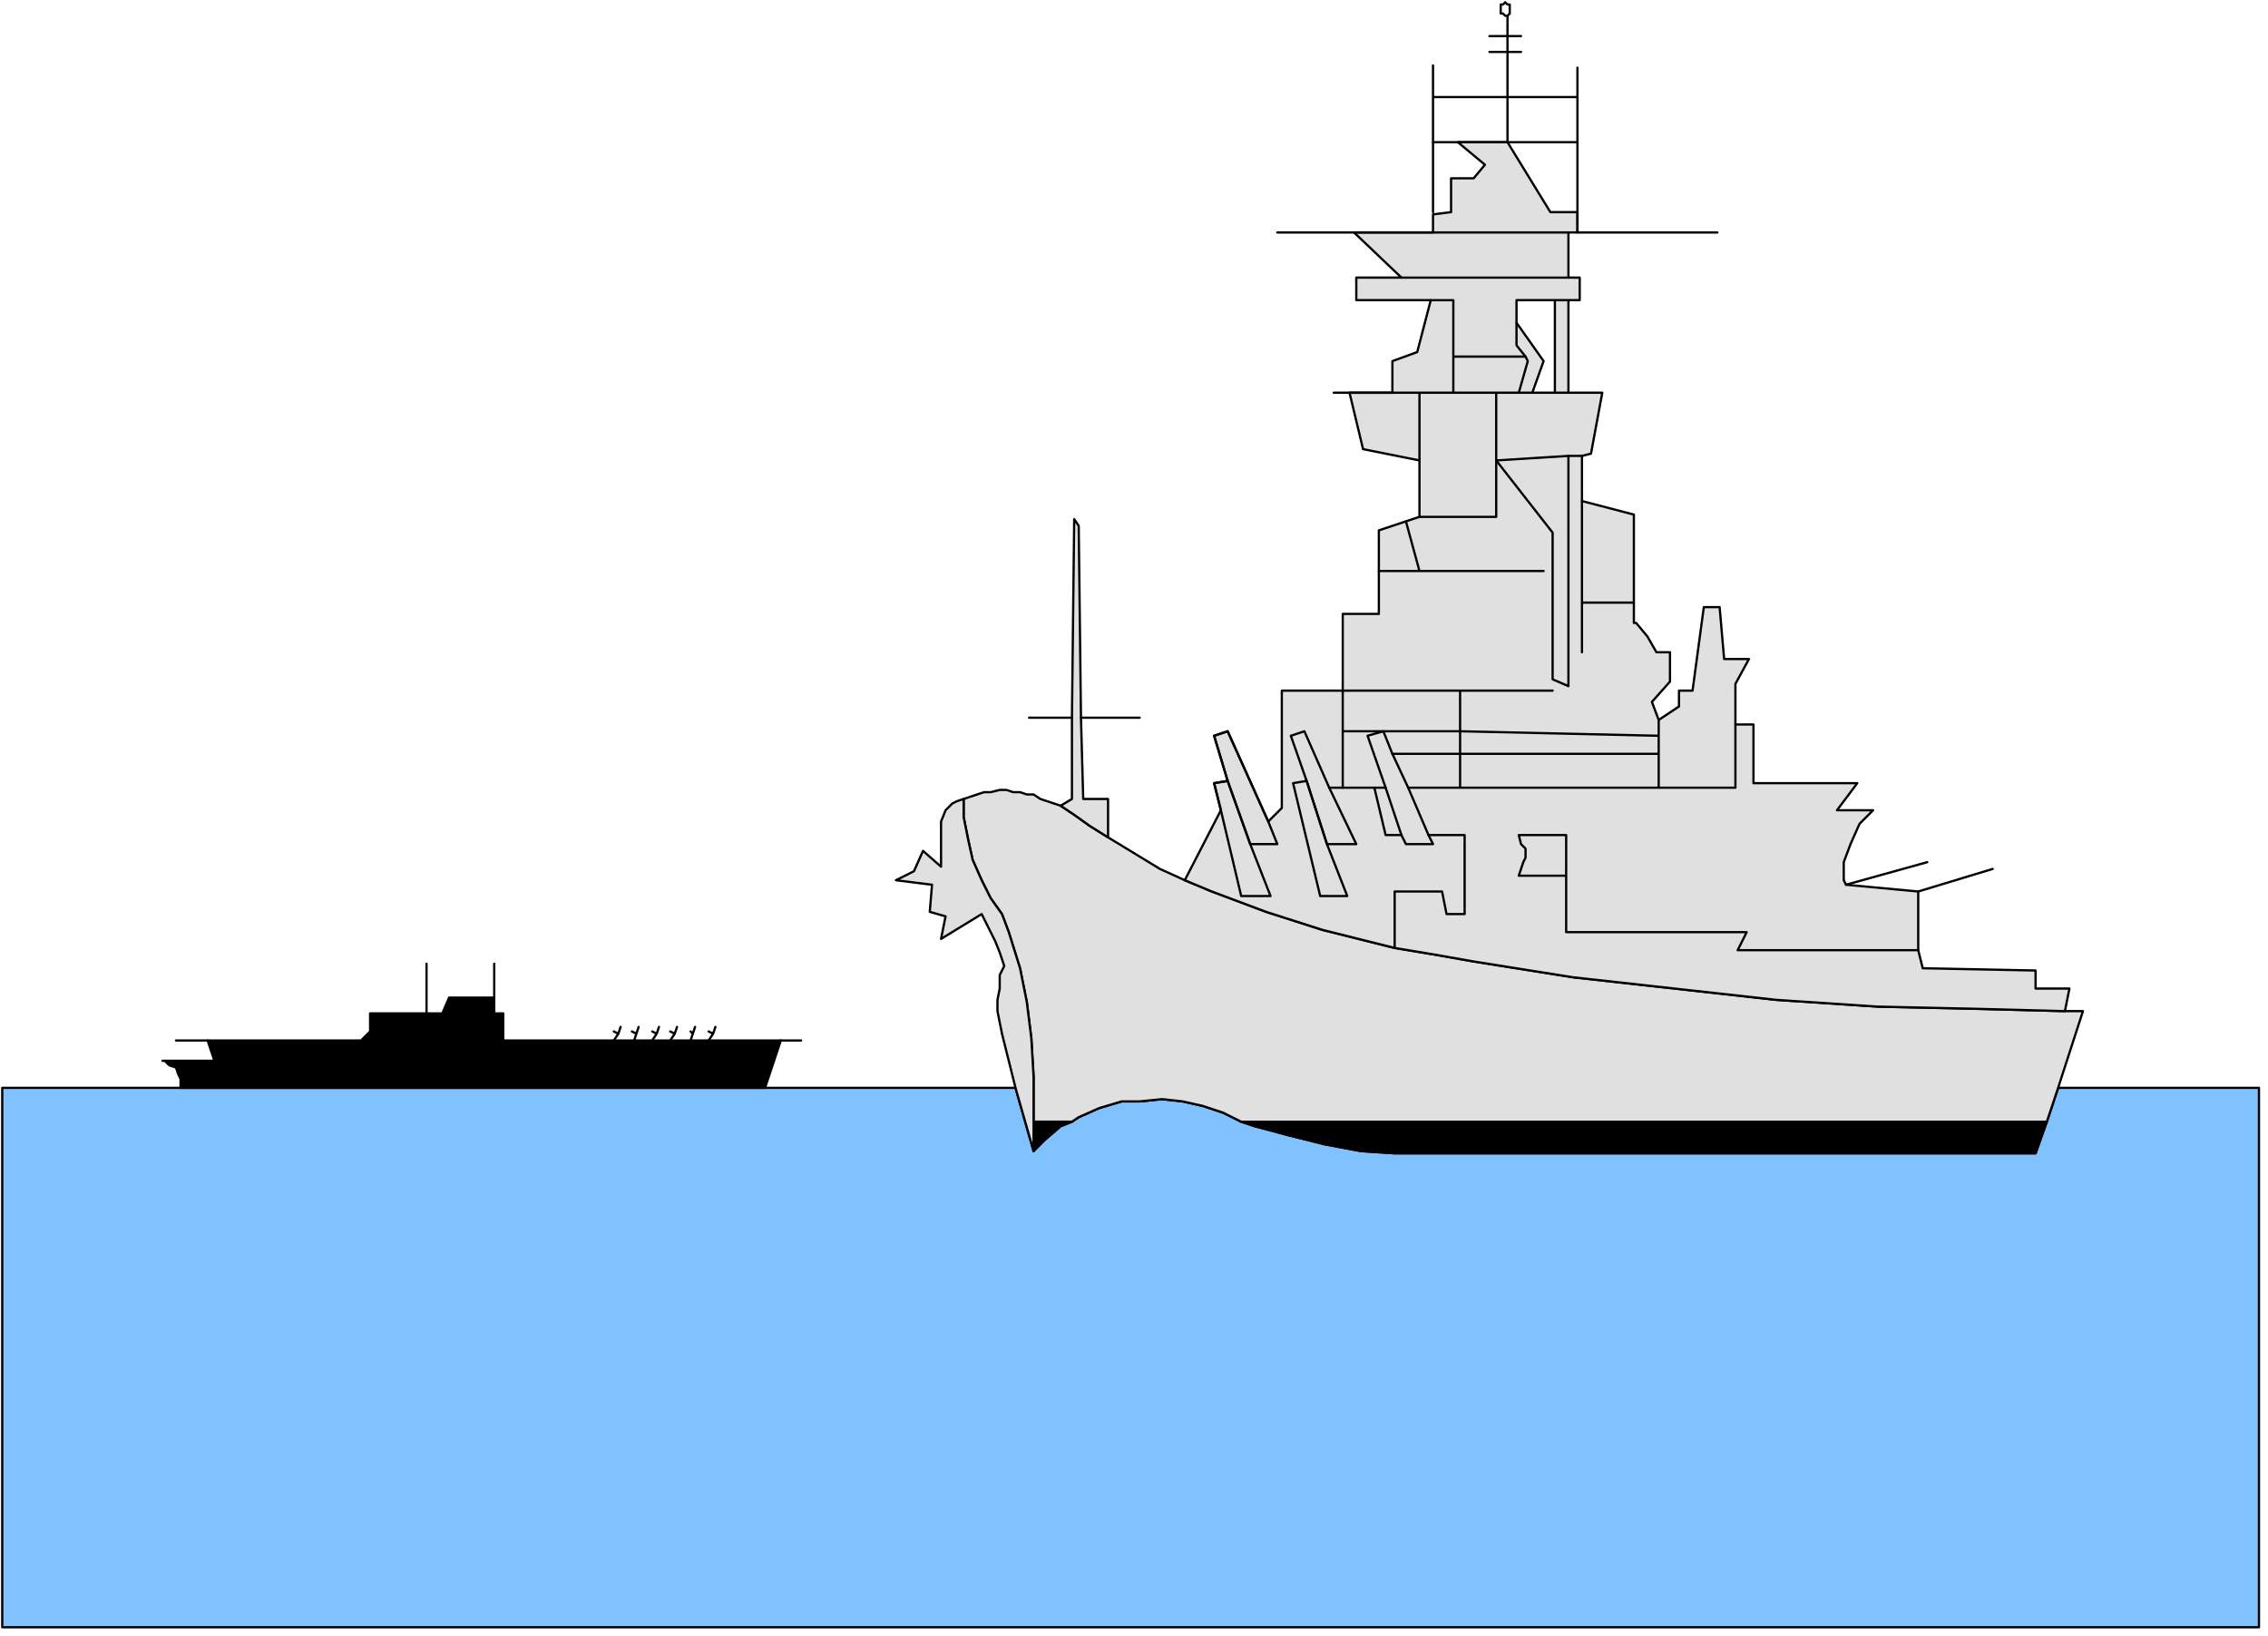 <svg xmlns="http://www.w3.org/2000/svg" fill-rule="evenodd" height="231.933" preserveAspectRatio="none" stroke-linecap="round" viewBox="0 0 1005 725" width="321.533"><style>.pen1{stroke:#000;stroke-width:1;stroke-linejoin:round}.brush2{fill:#000}.brush3{fill:#e0e0e0}</style><path class="pen1" style="fill:#80c2ff" d="m458 510 5-5 7-6 5-2 3-2 9-4 10-3h8l10-1 9 1 9 2 9 3 8 4 6 2 15 4 16 4 16 3 15 1h284l5-14 5-15h89v239H1V482h449l8 28z"/><path class="pen1 brush2" d="m458 510 5-5 7-6 5-2h-17v13zm449-13-5 14H618l-15-1-16-3-16-4-15-4-6-2h357z"/><path class="pen1 brush3" d="m475 497 3-2 9-4 10-3h8l10-1 9 1 9 2 9 3 8 4h357l5-15 11-34h-8l-38-1-45-1-45-3-45-5-45-5-44-7-17-3-18-3-8-2-24-6-25-8-24-9-12-5-11-5-23-14-8-5-7-5-6-4-3-1-3-1-3-1-3-2h-3l-3-1h-3l-3-1h-3l-4 1h-3l-3 1-3 1-3 1v8l2 10 2 9 4 9 4 8 5 7 3 8 5 16 3 15 2 16 1 17v20h17z"/><path class="pen1 brush3" d="M458 510v-33l-1-17-2-16-3-15-5-16-3-8-5-7-4-8-4-9-2-9-2-10v-8l-3 1-2 1-3 3-2 5v20l-8-7-4 9-8 4 16 2-1 12 7 2-2 10 18-11 3 6 3 6 2 5 2 6-2 4v6l-1 5v5l1 5 1 5 1 4 5 20 8 28zm67-120 12 5 24 9 25 8 24 6 8 2 18 3 17 3 44 7 45 5 45 5 45 3 45 1 38 1 2-10h-15v-8l-50-1-2-8v-26l-32-3-1-2v-8l3-8 4-9 6-6h-16l9-12h-46v-26h-8v-18l6-11h-11l-2-23h-7l-5 37h-6v7l-9 6-3-8 8-9v-13h-6l-4-7-5-6h-1v-48l-23-6v-20l4-1 5-27h-15v-41h-6v41h-10l5-14-12-17v-10h28v-10h-5v-20h4v-9h-12l-19-31h-22l12 10-5 6h-10v15l-8 1v8h-35l21 20h-20v10h33l-6 23-11 4v14h-19l6 25 25 5v25l-6 2-12 4v37h-16v34h-27v52l-6 6-18-40-6 2 6 20-6 1 3 12-16 31zm-42-24-7-5-6-4 5-3v-36l1-88 2 3 1 85 1 36h11v17l-8-5z"/><path class="pen1" fill="none" d="M699 30v73h62m-62-60h-31v20-20h-33V29v34h64"/><path class="pen1" fill="none" d="M668 7h-1l-1-1h-1V2h1l1-1 1 1h1v4l-1 1v9h6-14 8v7h6-14 8v20m-33 20v31m60 9H566m129 20h-74m13 10h10v25h32-32v16h-15v30-30h-38"/><path class="pen1" fill="none" d="M672 143v10l4 5 1 2-4 14h6-35m51 0h-6m-60 55h34v-55 30l32-2h6"/><path class="pen1" fill="none" d="M695 202v102l-7-3v-65l-25-32"/><path class="pen1" fill="none" d="m623 231 6 22h-18 73m17-31v45h23-23v22m68 32v28H624h23v-15h88v15-30 7l-88-2v-18h41-93v43-25h52v10h-30"/><path class="pen1" fill="none" d="m635 374-2-4-9-21-7-15-4-10-7 2 8 23 7 21 2 4h12m-34 0-12-25-11-25-6 2 7 20 9 28h13m-35 0-4-10-18-40-6 2 6 20 10 28h12"/><path class="pen1" fill="none" d="m597 397-9-23-9-28-6 1 12 50h12m-34 0-9-23-10-28-6 1 3 12 9 38h13m51-48h-5l5 21h7-7l-5-21h-20m44 21h16v35h-8l-2-10h-21v25m76-32h-21l1-3 1-3 1-2v-4l-2-2-1-4h21v43h80l-4 8h80m-32-29 36-10m-4 13 33-10m-408-67h-19m23 0h26M92 461H78m111-12v-22m30 0v15m4 19h-9m58 0 2-3-2-1 2 1 1-3m6 6 1-3-2-1 2 1 1-3m6 6 2-3-2-1 2 1 1-3m5 6 2-3-2-1 2 1 1-3m6 6 1-3-1-1 1 1 1-3m6 6 2-3-2-1 2 1 1-3m29 6h9"/><path class="pen1 brush2" d="m339 482 7-21H223v-12h-4v-7h-20l-3 7h-32v8l-4 4H92l3 9H72h1l2 2 3 1 1 3 1 2v4h259z"/></svg>
